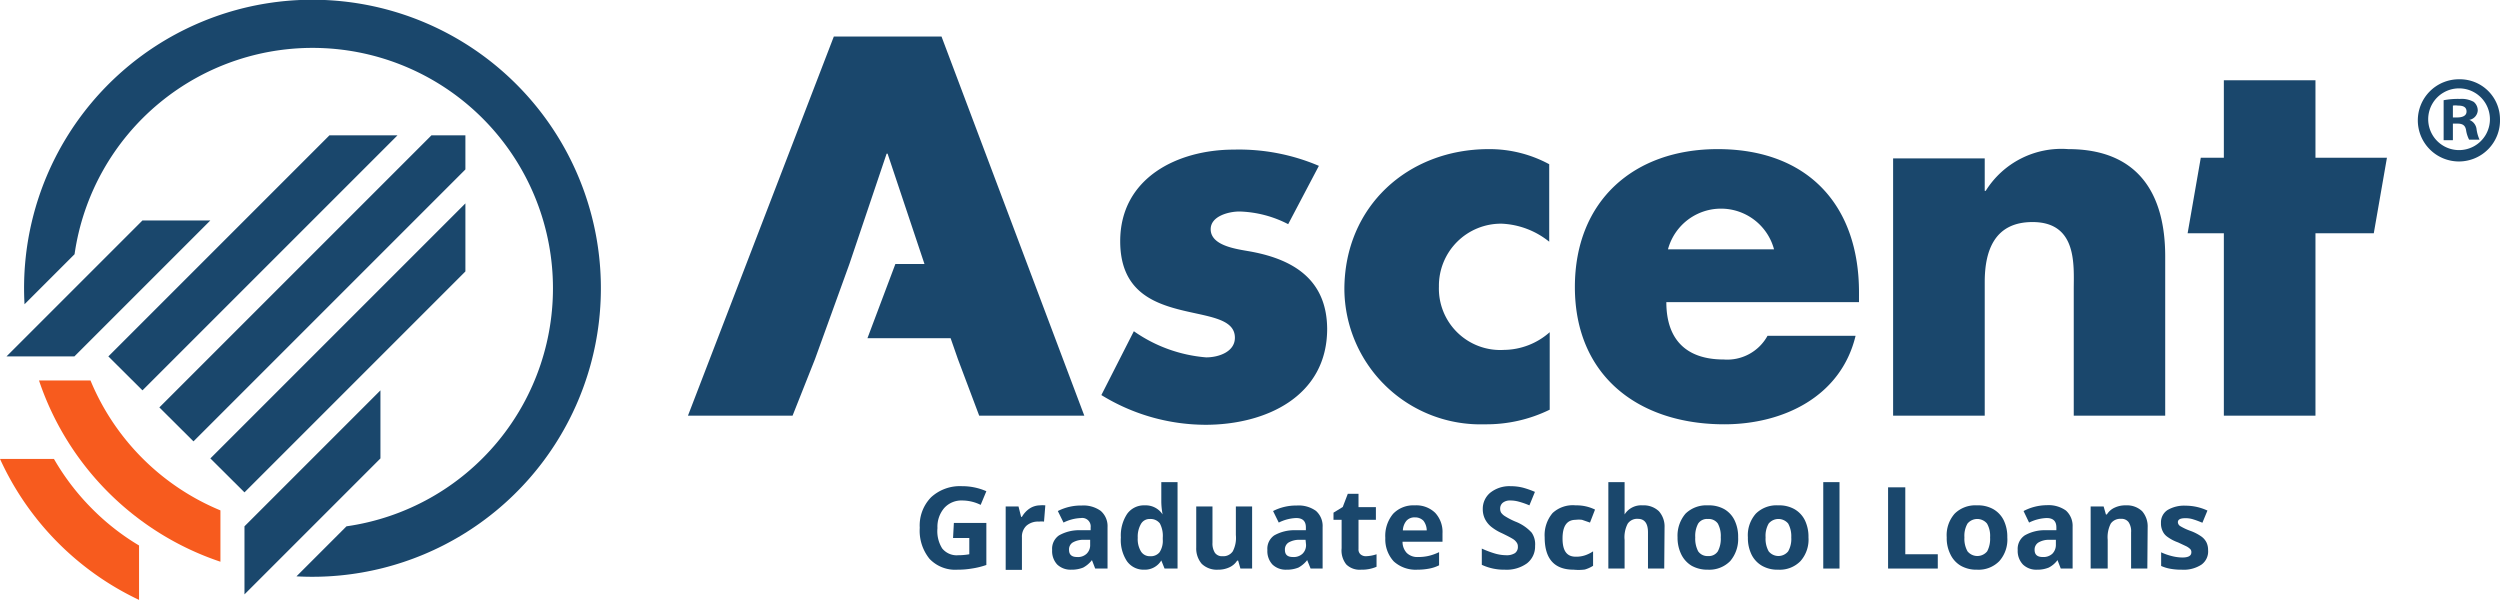 <svg id="Layer_1" data-name="Layer 1" xmlns="http://www.w3.org/2000/svg" viewBox="0 0 153.9 36.93"><defs><style>.cls-1{fill:#1a476c;}.cls-2{fill:#f75b1e;}</style></defs><path class="cls-1" d="M77.07,15.5c-.77-.15-2.54-.31-2.54-1.39,0-.81,1.12-1.09,1.77-1.09a6.92,6.92,0,0,1,3,.78l1.89-3.59a12.53,12.53,0,0,0-5.23-1c-3.47,0-7,1.74-7,5.64,0,2.85,1.76,3.71,3.53,4.18s3.53.53,3.53,1.76c0,.87-1,1.21-1.77,1.21a9,9,0,0,1-4.45-1.61l-2,3.93a12.29,12.29,0,0,0,6.41,1.83c3.69,0,7.49-1.73,7.49-5.91C81.68,17.27,79.7,16,77.07,15.5Z" transform="translate(0 0)"/><path class="cls-1" d="M82.76,17.82a8.38,8.38,0,0,0,8.64,8.3,8.87,8.87,0,0,0,4-.9V20.45a4.31,4.31,0,0,1-2.82,1.09,3.78,3.78,0,0,1-4-3.9,3.82,3.82,0,0,1,3.87-3.87,5,5,0,0,1,2.92,1.11V10.11a7.72,7.72,0,0,0-3.72-.93C86.67,9.18,82.76,12.71,82.76,17.82Z" transform="translate(0 0)"/><path class="cls-1" d="M105.74,9.18c-5.17,0-8.79,3.19-8.79,8.49,0,5.48,3.93,8.45,9.2,8.45,3.62,0,7.18-1.7,8.08-5.45h-5.42a2.83,2.83,0,0,1-2.7,1.46c-2.32,0-3.53-1.24-3.53-3.53h11.86V18C114.44,12.59,111.25,9.18,105.74,9.18Zm-3.06,6.17a3.38,3.38,0,0,1,6.53,0Z" transform="translate(0 0)"/><path class="cls-1" d="M127.32,9.18a5.49,5.49,0,0,0-5.08,2.57h-.06v-2h-5.64V25.59h5.64V17.36c0-2,.65-3.69,2.94-3.69,2.78,0,2.54,2.67,2.54,4.18v7.74h5.63V15.78C133.29,11.88,131.59,9.18,127.32,9.18Z" transform="translate(0 0)"/><polygon class="cls-1" points="142.54 9.71 142.54 4.94 136.9 4.94 136.9 9.71 135.48 9.71 134.67 14.36 136.9 14.36 136.9 25.59 142.54 25.59 142.54 14.36 146.13 14.36 146.94 9.71 142.54 9.71"/><polygon class="cls-1" points="51.33 2.25 42.35 25.59 48.79 25.59 50.17 22.11 52.29 16.25 54.58 9.46 54.64 9.46 56.91 16.25 55.12 16.25 53.4 20.82 58.52 20.82 58.97 22.11 60.28 25.59 66.75 25.59 57.96 2.25 51.33 2.25"/><path class="cls-2" d="M5.69,31.34a14.78,14.78,0,0,1-2.37-3.09H0a17.72,17.72,0,0,0,8.56,8.68V33.58A14.54,14.54,0,0,1,5.69,31.34Z" transform="translate(0 0)"/><polygon class="cls-1" points="20.28 8.33 6.67 21.94 8.77 24.03 24.47 8.33 20.28 8.33"/><polygon class="cls-1" points="26.56 8.33 9.81 25.08 11.91 27.17 28.65 10.43 28.65 8.33 26.56 8.33"/><polygon class="cls-1" points="28.65 12.52 12.95 28.22 15.05 30.31 28.65 16.71 28.65 12.52"/><path class="cls-1" d="M31.79,5.19A17.75,17.75,0,0,0,1.51,18.73l3.08-3.08A14.8,14.8,0,1,1,21.33,32.4l-3.08,3.08A17.76,17.76,0,0,0,31.79,5.19Z" transform="translate(0 0)"/><path class="cls-2" d="M13.57,31.42a14.77,14.77,0,0,1-8-8H2.4A17.72,17.72,0,0,0,13.57,34.58Z" transform="translate(0 0)"/><polygon class="cls-1" points="23.42 24.03 15.05 32.4 15.05 36.59 23.42 28.22 23.42 24.03"/><polygon class="cls-1" points="8.77 13.57 12.95 13.57 4.58 21.94 0.4 21.94 8.77 13.57"/><path class="cls-1" d="M153.9,7.34a2.53,2.53,0,1,1-2.52-2.46A2.47,2.47,0,0,1,153.9,7.34Zm-4.42,0a1.9,1.9,0,1,0,3.8,0,1.9,1.9,0,1,0-3.8,0ZM151,8.63h-.57V6.17a4.66,4.66,0,0,1,1-.08,1.54,1.54,0,0,1,.85.18.68.68,0,0,1,.25.54.63.63,0,0,1-.52.57v0a.7.7,0,0,1,.45.6,2.39,2.39,0,0,0,.18.62H152a1.9,1.9,0,0,1-.19-.6c-.05-.27-.2-.39-.52-.39H151Zm0-1.4h.27c.31,0,.57-.1.57-.36s-.17-.37-.53-.37a1.09,1.09,0,0,0-.31,0Z" transform="translate(0 0)"/><path class="cls-1" d="M58.72,32.19h2v2.59a4.89,4.89,0,0,1-.9.22,5.1,5.1,0,0,1-.87.07,2.18,2.18,0,0,1-1.73-.67,2.75,2.75,0,0,1-.6-1.91,2.48,2.48,0,0,1,.7-1.88,2.62,2.62,0,0,1,1.91-.68,3.65,3.65,0,0,1,1.49.31l-.35.84a2.58,2.58,0,0,0-1.14-.27,1.42,1.42,0,0,0-1.1.46,1.77,1.77,0,0,0-.42,1.24A2,2,0,0,0,58,33.76a1.15,1.15,0,0,0,1,.42,3.88,3.88,0,0,0,.67-.06v-1h-1Z" transform="translate(0 0)"/><path class="cls-1" d="M64,31.11a1.75,1.75,0,0,1,.35,0l-.08,1a1.35,1.35,0,0,0-.31,0,1.08,1.08,0,0,0-.78.26.93.93,0,0,0-.27.71v2h-1V31.18h.79l.16.64h.05a1.5,1.5,0,0,1,.48-.52A1.18,1.18,0,0,1,64,31.11Z" transform="translate(0 0)"/><path class="cls-1" d="M67.42,35l-.2-.52h0a1.7,1.7,0,0,1-.54.46,1.87,1.87,0,0,1-.73.13,1.19,1.19,0,0,1-.87-.32,1.21,1.21,0,0,1-.31-.89,1,1,0,0,1,.42-.9,2.51,2.51,0,0,1,1.29-.32l.66,0v-.17a.52.52,0,0,0-.59-.58,2.62,2.62,0,0,0-1.08.28l-.35-.71a3.12,3.12,0,0,1,1.47-.34,1.81,1.81,0,0,1,1.17.33,1.24,1.24,0,0,1,.42,1V35Zm-.31-1.77h-.4a1.3,1.3,0,0,0-.68.17.5.5,0,0,0-.22.45c0,.3.17.44.5.44a.77.77,0,0,0,.58-.2.73.73,0,0,0,.22-.56Z" transform="translate(0 0)"/><path class="cls-1" d="M70.43,35.07a1.25,1.25,0,0,1-1.06-.53A2.36,2.36,0,0,1,69,33.09a2.41,2.41,0,0,1,.39-1.46,1.27,1.27,0,0,1,1.08-.52,1.24,1.24,0,0,1,1.1.56h0a4.58,4.58,0,0,1-.08-.77V29.68h1V35h-.8l-.2-.5h0A1.18,1.18,0,0,1,70.43,35.07Zm.37-.83a.69.69,0,0,0,.58-.24,1.28,1.28,0,0,0,.2-.79V33.1a1.63,1.63,0,0,0-.18-.88.72.72,0,0,0-.62-.27.6.6,0,0,0-.54.3,1.56,1.56,0,0,0-.2.86,1.46,1.46,0,0,0,.2.84A.63.63,0,0,0,70.8,34.24Z" transform="translate(0 0)"/><path class="cls-1" d="M76.36,35l-.14-.49h-.06a1.11,1.11,0,0,1-.47.41,1.61,1.61,0,0,1-.71.15,1.34,1.34,0,0,1-1-.36,1.45,1.45,0,0,1-.34-1V31.18h1v2.23a1.07,1.07,0,0,0,.15.62.53.53,0,0,0,.47.21.7.7,0,0,0,.63-.3,1.79,1.79,0,0,0,.19-1V31.18h1V35Z" transform="translate(0 0)"/><path class="cls-1" d="M80.68,35l-.21-.52h0a1.7,1.7,0,0,1-.54.46,1.87,1.87,0,0,1-.73.13,1.18,1.18,0,0,1-.87-.32,1.21,1.21,0,0,1-.31-.89,1,1,0,0,1,.42-.9,2.51,2.51,0,0,1,1.29-.32l.66,0v-.17c0-.39-.2-.58-.6-.58a2.62,2.62,0,0,0-1.07.28l-.35-.71a3.11,3.11,0,0,1,1.46-.34,1.82,1.82,0,0,1,1.18.33,1.24,1.24,0,0,1,.41,1V35Zm-.31-1.77H80a1.3,1.3,0,0,0-.68.17.5.5,0,0,0-.22.45c0,.3.16.44.5.44a.79.79,0,0,0,.58-.2.73.73,0,0,0,.22-.56Z" transform="translate(0 0)"/><path class="cls-1" d="M84.09,34.24a2.2,2.2,0,0,0,.65-.12v.77a2.27,2.27,0,0,1-.95.18,1.17,1.17,0,0,1-.91-.32,1.38,1.38,0,0,1-.29-1V32h-.5v-.44l.57-.35.31-.81h.66v.82H84.7V32H83.63V33.8a.39.39,0,0,0,.13.33A.49.49,0,0,0,84.09,34.24Z" transform="translate(0 0)"/><path class="cls-1" d="M87.25,35.07a2,2,0,0,1-1.45-.51,2,2,0,0,1-.52-1.44,2.12,2.12,0,0,1,.48-1.49,1.72,1.72,0,0,1,1.33-.52,1.67,1.67,0,0,1,1.26.46,1.73,1.73,0,0,1,.45,1.27v.51H86.34a1,1,0,0,0,.26.69.93.93,0,0,0,.69.25,2.84,2.84,0,0,0,.66-.07,3.11,3.11,0,0,0,.64-.23v.81A2.28,2.28,0,0,1,88,35,3.91,3.91,0,0,1,87.25,35.07Zm-.15-3.22a.66.66,0,0,0-.52.21,1,1,0,0,0-.22.59h1.47a1,1,0,0,0-.2-.59A.71.71,0,0,0,87.1,31.85Z" transform="translate(0 0)"/><path class="cls-1" d="M94.5,33.61A1.31,1.31,0,0,1,94,34.68a2.14,2.14,0,0,1-1.36.39,3.22,3.22,0,0,1-1.42-.3v-1a6,6,0,0,0,.86.32,2.59,2.59,0,0,0,.64.09.94.94,0,0,0,.54-.13.46.46,0,0,0,.18-.4.4.4,0,0,0-.08-.26.74.74,0,0,0-.24-.22c-.11-.07-.32-.18-.65-.34a3,3,0,0,1-.68-.41,1.47,1.47,0,0,1-.37-.46,1.35,1.35,0,0,1-.14-.62,1.28,1.28,0,0,1,.45-1A1.89,1.89,0,0,1,93,29.93a3.08,3.08,0,0,1,.75.09,5.51,5.51,0,0,1,.74.26l-.34.83a4.83,4.83,0,0,0-.66-.23,1.91,1.91,0,0,0-.52-.07.7.7,0,0,0-.46.14.46.46,0,0,0-.16.37.48.48,0,0,0,.06.24.81.81,0,0,0,.21.2,4.36,4.36,0,0,0,.67.35,2.63,2.63,0,0,1,1,.68A1.26,1.26,0,0,1,94.5,33.61Z" transform="translate(0 0)"/><path class="cls-1" d="M96.88,35.07c-1.19,0-1.79-.66-1.79-2a2.1,2.1,0,0,1,.49-1.49A1.83,1.83,0,0,1,97,31.11a2.57,2.57,0,0,1,1.19.26l-.31.8L97.39,32A1.52,1.52,0,0,0,97,32c-.54,0-.81.38-.81,1.15s.27,1.12.81,1.12a1.69,1.69,0,0,0,.56-.08,2,2,0,0,0,.51-.25v.89a1.92,1.92,0,0,1-.51.23A2.93,2.93,0,0,1,96.88,35.07Z" transform="translate(0 0)"/><path class="cls-1" d="M102.45,35h-1V32.77c0-.55-.21-.83-.62-.83a.7.7,0,0,0-.63.3,1.8,1.8,0,0,0-.19,1V35h-1V29.68h1v1.08q0,.14,0,.6l0,.31h0a1.2,1.2,0,0,1,1.11-.56,1.35,1.35,0,0,1,1,.36,1.41,1.41,0,0,1,.35,1Z" transform="translate(0 0)"/><path class="cls-1" d="M107,33.08a2.09,2.09,0,0,1-.49,1.46,1.8,1.8,0,0,1-1.37.53,2,2,0,0,1-1-.24,1.67,1.67,0,0,1-.64-.7,2.32,2.32,0,0,1-.23-1.05,2.09,2.09,0,0,1,.49-1.46,1.83,1.83,0,0,1,1.38-.51,1.93,1.93,0,0,1,1,.23,1.59,1.59,0,0,1,.64.69A2.32,2.32,0,0,1,107,33.08Zm-2.64,0a1.67,1.67,0,0,0,.18.86.69.69,0,0,0,.61.29.66.66,0,0,0,.6-.29,1.64,1.64,0,0,0,.18-.86,1.6,1.6,0,0,0-.18-.85.68.68,0,0,0-.61-.28.65.65,0,0,0-.6.28A1.6,1.6,0,0,0,104.36,33.08Z" transform="translate(0 0)"/><path class="cls-1" d="M111.33,33.08a2,2,0,0,1-.49,1.46,1.78,1.78,0,0,1-1.37.53,1.91,1.91,0,0,1-1-.24,1.63,1.63,0,0,1-.65-.7,2.32,2.32,0,0,1-.22-1.05,2,2,0,0,1,.49-1.46,1.8,1.8,0,0,1,1.37-.51,1.91,1.91,0,0,1,1,.23,1.61,1.61,0,0,1,.65.69A2.32,2.32,0,0,1,111.33,33.08Zm-2.64,0a1.57,1.57,0,0,0,.19.86.77.77,0,0,0,1.2,0,1.54,1.54,0,0,0,.19-.86,1.6,1.6,0,0,0-.19-.85.78.78,0,0,0-1.2,0A1.51,1.51,0,0,0,108.69,33.08Z" transform="translate(0 0)"/><path class="cls-1" d="M113.24,35h-1V29.68h1Z" transform="translate(0 0)"/><path class="cls-1" d="M116.23,35V30h1.06v4.12h2V35Z" transform="translate(0 0)"/><path class="cls-1" d="M123.57,33.08a2,2,0,0,1-.49,1.46,1.78,1.78,0,0,1-1.37.53,1.94,1.94,0,0,1-1-.24,1.61,1.61,0,0,1-.64-.7,2.2,2.2,0,0,1-.23-1.05,2,2,0,0,1,.49-1.46,1.8,1.8,0,0,1,1.37-.51,1.91,1.91,0,0,1,1,.23,1.61,1.61,0,0,1,.65.69A2.32,2.32,0,0,1,123.57,33.08Zm-2.64,0a1.57,1.57,0,0,0,.19.86.78.78,0,0,0,1.21,0,1.64,1.64,0,0,0,.18-.86,1.51,1.51,0,0,0-.19-.85.78.78,0,0,0-1.2,0A1.51,1.51,0,0,0,120.93,33.08Z" transform="translate(0 0)"/><path class="cls-1" d="M126.86,35l-.2-.52h0a1.51,1.51,0,0,1-.54.46,1.82,1.82,0,0,1-.72.13,1.18,1.18,0,0,1-.87-.32,1.21,1.21,0,0,1-.32-.89,1,1,0,0,1,.43-.9,2.47,2.47,0,0,1,1.28-.32l.67,0v-.17c0-.39-.2-.58-.6-.58a2.66,2.66,0,0,0-1.08.28l-.34-.71A3.11,3.11,0,0,1,126,31.1a1.84,1.84,0,0,1,1.18.33,1.27,1.27,0,0,1,.41,1V35Zm-.3-1.77h-.41a1.26,1.26,0,0,0-.67.17.51.51,0,0,0-.23.45c0,.3.17.44.51.44a.8.8,0,0,0,.58-.2.77.77,0,0,0,.22-.56Z" transform="translate(0 0)"/><path class="cls-1" d="M132.19,35h-1V32.77a1,1,0,0,0-.15-.62.53.53,0,0,0-.47-.21.71.71,0,0,0-.63.29,1.84,1.84,0,0,0-.19,1V35h-1.05V31.18h.8l.14.49h.06a1.08,1.08,0,0,1,.48-.42,1.52,1.52,0,0,1,.69-.14,1.35,1.35,0,0,1,1,.36,1.43,1.43,0,0,1,.34,1Z" transform="translate(0 0)"/><path class="cls-1" d="M135.93,33.86a1,1,0,0,1-.41.9,2,2,0,0,1-1.22.31,3.62,3.62,0,0,1-.71-.06,2.35,2.35,0,0,1-.55-.17V34a3.53,3.53,0,0,0,.65.23,2.8,2.8,0,0,0,.65.09c.37,0,.56-.1.56-.32a.26.26,0,0,0-.07-.2,1,1,0,0,0-.26-.18l-.49-.23a2.51,2.51,0,0,1-.65-.34.86.86,0,0,1-.3-.36,1.06,1.06,0,0,1-.1-.5.9.9,0,0,1,.4-.79,2,2,0,0,1,1.12-.27,3.19,3.19,0,0,1,1.34.3l-.31.75c-.2-.08-.37-.15-.54-.2a1.51,1.51,0,0,0-.51-.08c-.31,0-.46.08-.46.25a.3.3,0,0,0,.15.24,3.48,3.48,0,0,0,.65.3,2.87,2.87,0,0,1,.65.34,1,1,0,0,1,.31.36A1.07,1.07,0,0,1,135.93,33.86Z" transform="translate(0 0)"/></svg>